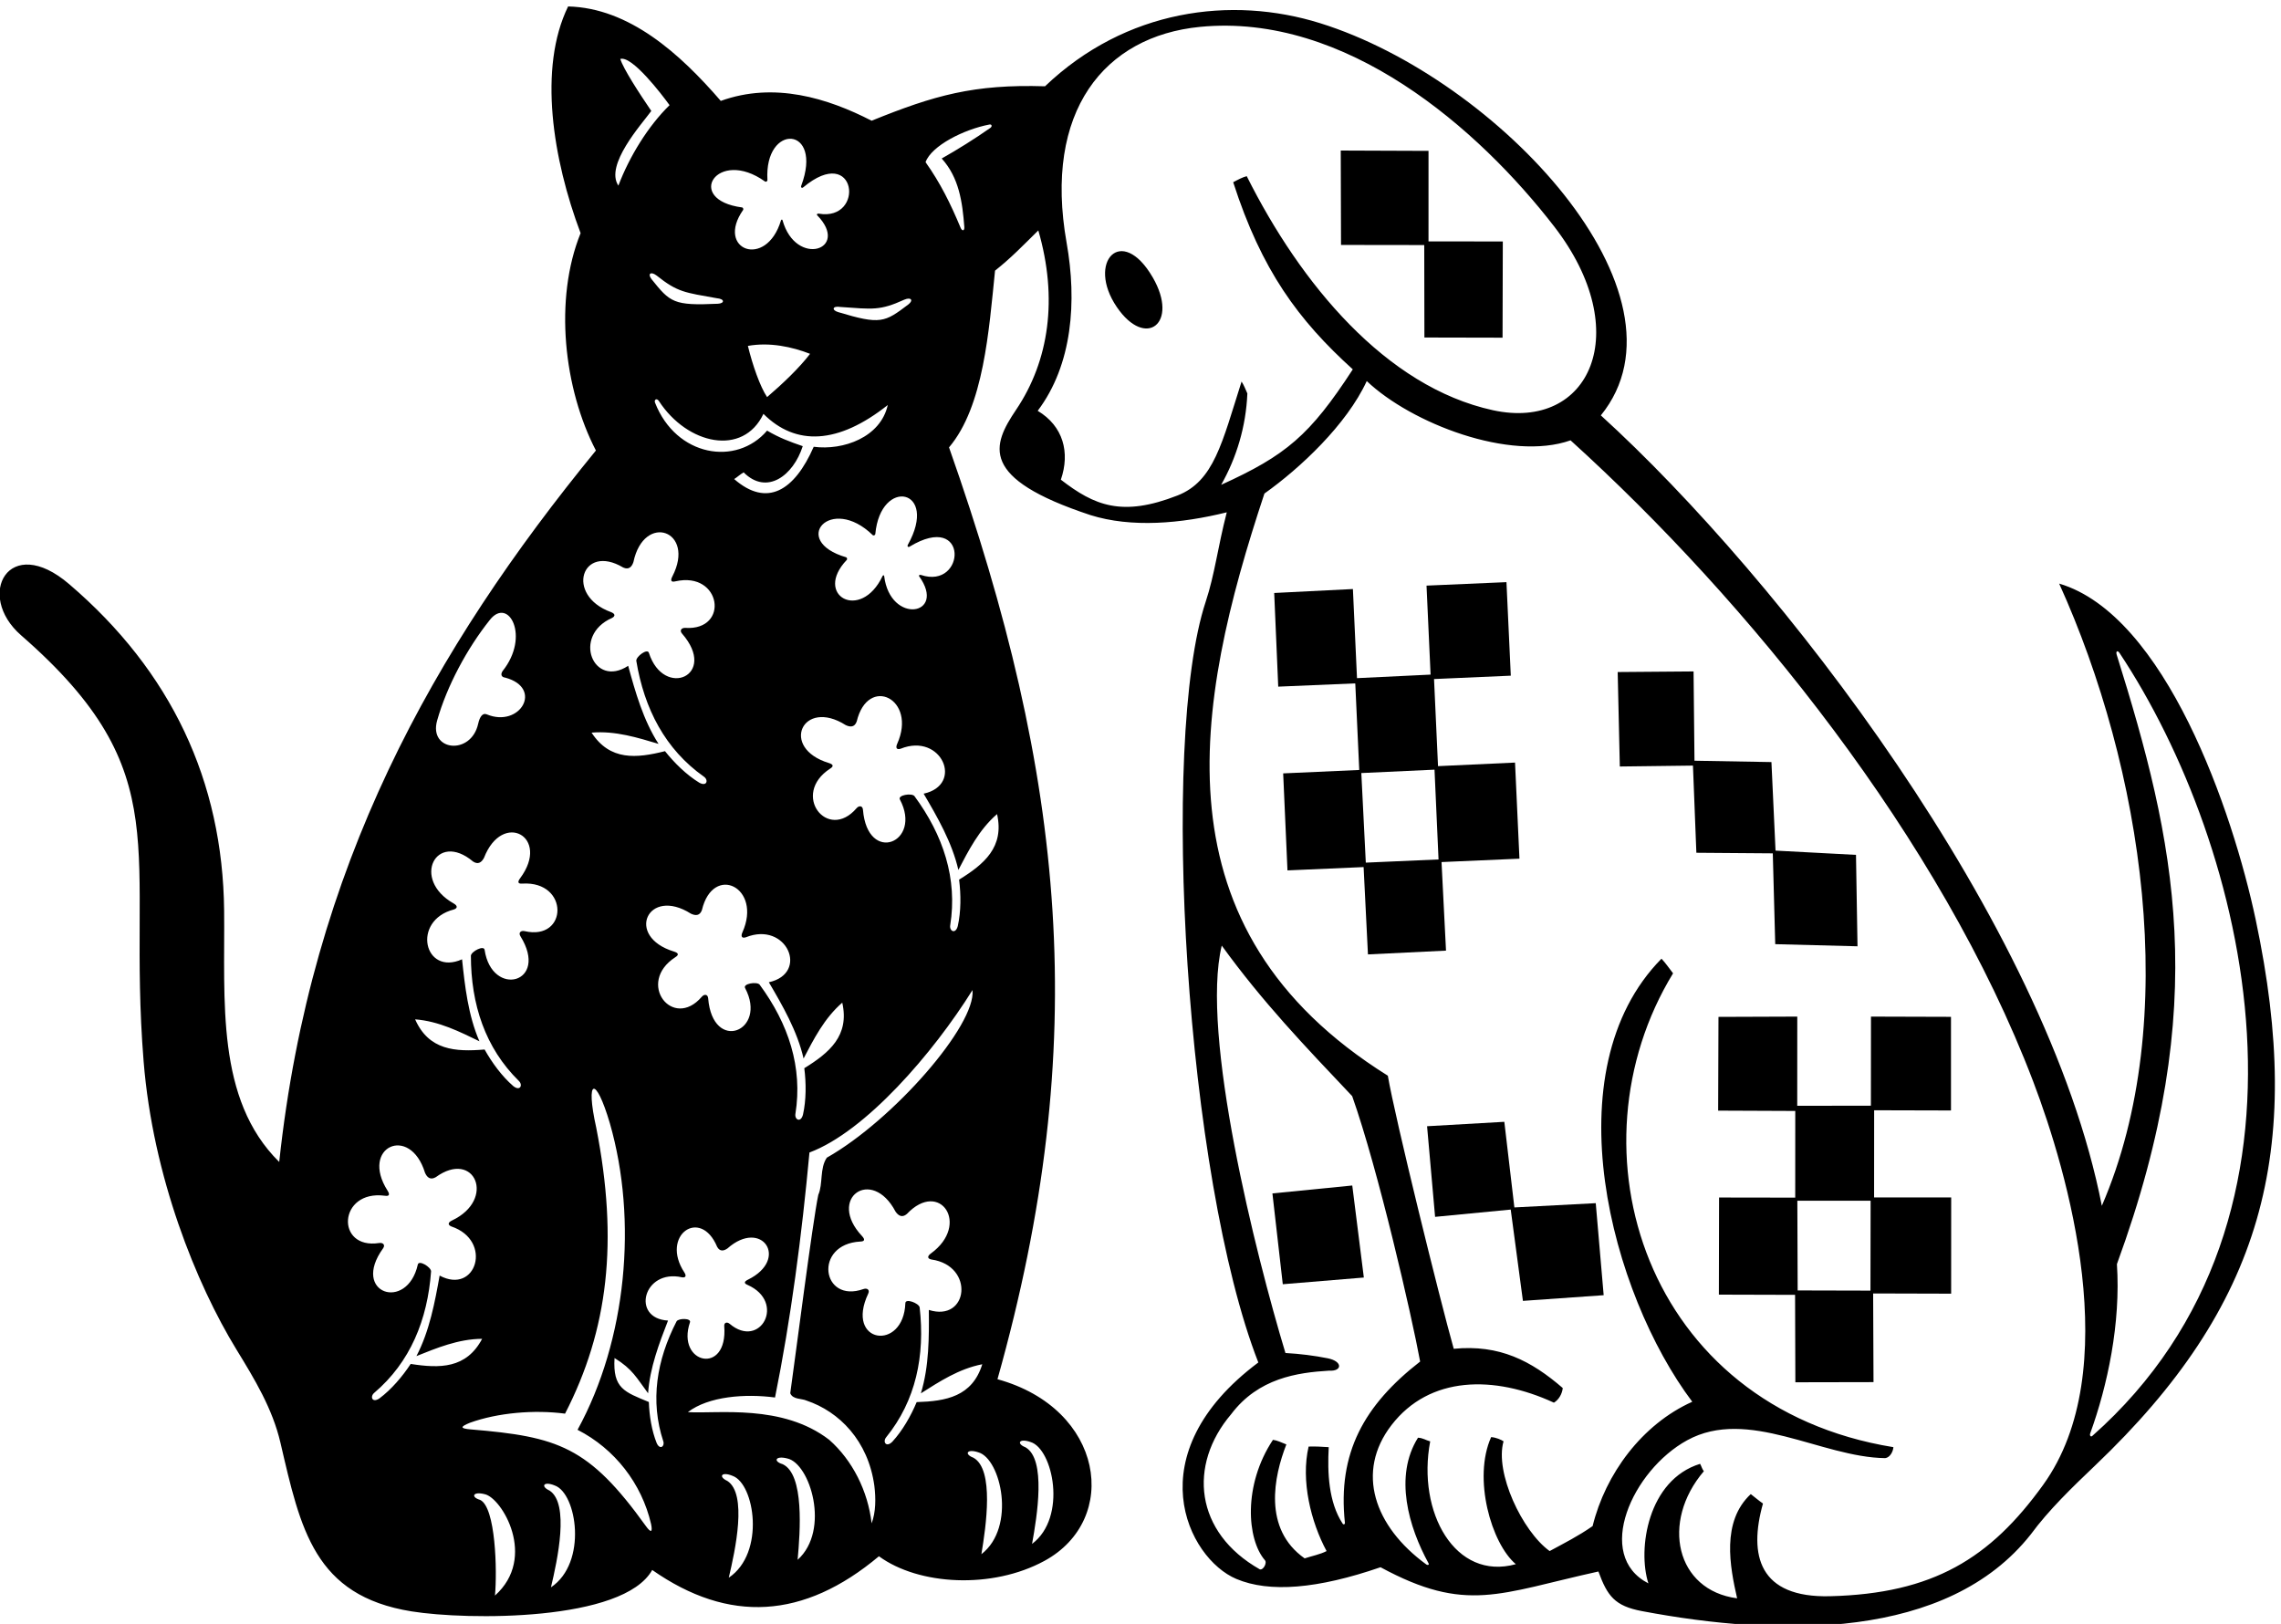 <?xml version="1.0" encoding="UTF-8" standalone="no"?>
<svg xmlns:inkscape="http://www.inkscape.org/namespaces/inkscape" xmlns:sodipodi="http://sodipodi.sourceforge.net/DTD/sodipodi-0.dtd" xmlns="http://www.w3.org/2000/svg" xmlns:svg="http://www.w3.org/2000/svg" version="1.1" id="svg1" width="695.279" height="495.014" viewBox="0 0 695.279 495.014">
  <defs id="defs1"></defs>
  <g id="g1" transform="translate(-49.016,-270.083)">
    <path id="path1" d="m 5538.27,3801.07 c -52.69,248.85 -207.25,698.4 -450.47,770.54 190.84,-421.34 282.26,-999.62 97.78,-1426.13 -126.65,649.58 -740.62,1441.1 -1148.17,1811.64 225.13,277.22 -234.98,771.45 -643.29,898.86 -203.6,63.53 -445.48,32.02 -630.59,-144.59 -163.24,5.04 -253.45,-20.59 -397.39,-78.92 -100.96,51.93 -223.32,89.62 -345.7,45.4 -93.41,108.16 -209.7,213.11 -349.9,216.51 -68.97,-141.28 -35.04,-350.57 28.63,-519.61 -61.49,-151.82 -38.42,-356.76 35.1,-498.16 -372.8,-455.65 -653.26,-953.38 -725.81,-1630.56 -146.011,144.1 -124.105,370.72 -126.249,576 -3.102,296.88 -121.363,548.43 -354.953,748.16 -138.422,118.83 -216.309,-24.79 -110.348,-117.14 365.086,-318.18 241.567,-490.53 280.793,-976.7 21.317,-264.2 120.613,-509.83 212.809,-660.36 41.593,-67.92 82.613,-135.41 100.798,-213.59 46.08,-198.12 77.49,-350.55 300.47,-386.42 127.6,-20.52 485.49,-23.62 551.52,94.89 175.39,-122.68 347.31,-113.07 519.61,31.43 90.91,-66.53 259.11,-76 379.37,-10.54 174.27,94.85 136.97,348.93 -107.7,416.31 217.54,772.62 155.65,1379.14 -111.04,2135.7 79.64,93.87 91.46,268.6 105.46,405.07 37.01,29.34 63.9,57.42 99.17,92.19 45.23,-155.68 24.91,-298.6 -50.93,-411.07 -54.93,-81.48 -85.72,-156.77 170.09,-241.27 94.11,-29.7 207.87,-19.72 312.76,6.25 -21.09,-81.84 -27.44,-141.79 -48.3,-204.88 -106.22,-321.28 -44.75,-1320.7 120.62,-1743.58 -281.1,-210.24 -161.92,-449.02 -50.43,-496.11 75.95,-32.06 186.21,-22.93 330.49,26.79 196.8,-106.47 271.73,-59.97 499.35,-9.78 20.61,-56.08 37.22,-78.97 99.71,-90.77 317.26,-59.93 700.5,-66.14 891.32,175.97 41.11,55.8 93.6,106.54 147.75,158.13 382.72,364.67 480.36,718.18 367.67,1250.34 z M 2441.11,5222.34 c 15.44,6.54 21.57,-1.31 9.21,-10.95 -54.3,-41.15 -63.75,-46.93 -161.07,-17.5 -15.06,4.55 -13.34,14.79 5.7,11.68 73.83,-5.12 89.89,-8.81 146.16,16.77 z M 2208.85,3354.5 c -5.16,-19.47 -19.48,-11.62 -17.35,1.71 17.07,106.87 -15.94,206.63 -82.16,296.4 -6.64,7.22 -38.63,2.04 -33.16,-8 52.37,-98.84 -74.22,-150.26 -84.64,-23.58 -0.78,9.5 -8.85,10.36 -14.74,3.49 -66.38,-77.35 -151.1,31.95 -60.52,90.81 8.95,5.5 7.06,9.83 -3.06,12.92 -113.27,34.49 -60.07,149.54 38.77,86.85 10.38,-4.96 20.33,-5.2 25.2,8.19 25.66,107.41 138.9,51.85 92.87,-50.95 -4.32,-9.57 -1.12,-14.38 7.88,-11.37 93.7,37.69 145.8,-82.68 52.67,-103.07 31.23,-53.15 65.11,-111.66 79.6,-174.76 23.09,43.97 47.33,92.26 88.66,127.99 17.06,-75.68 -29.74,-114.9 -87.01,-150.22 4.36,-34.11 4.5,-73.09 -3.01,-106.41 z m -157.69,1456.66 c 6.99,4.34 13.27,10.47 21.66,15.36 53.23,-53.23 113.87,-7.44 135.48,60.07 -30.73,10.47 -54.47,19.55 -81.71,35.61 -70.18,-82.26 -208.32,-59.8 -256.81,63.98 -2.76,7.04 4.06,11.53 9.06,3.5 65.22,-99.75 192.76,-127.46 239.37,-29.07 74.04,-74.03 171.24,-69.91 284.95,20.26 -16.48,-74.15 -102.15,-104.57 -169.71,-95.68 -44.35,-101.12 -107.2,-139.53 -182.29,-74.03 z m 31.43,305.2 c 49.77,9.05 101.27,-2.1 142.48,-18.16 -24.44,-32.13 -63.03,-68.82 -98.48,-99.17 -16.06,23.74 -33.52,74 -44,117.33 z m 39.39,376.72 c 1.99,-1.42 5.54,0.78 5.39,3.32 -7.89,131.66 129.01,124.96 77.43,-13.05 -1.42,-3.8 1.56,-6.11 4.59,-3.58 122.97,102.68 142.62,-78.75 35.43,-60.24 -3,0.52 -5.32,-1.75 -3.52,-3.61 76.87,-79.06 -48.86,-120.66 -79.37,-11.42 -0.58,2.07 -2.88,1.7 -3.55,-0.55 -33.72,-112.53 -150.75,-67.37 -86.68,24.09 1.15,1.64 -0.29,5.39 -2.18,5.64 -133.84,17.63 -57.39,138.04 52.46,59.4 z M 2010.99,5225.7 c 19.23,-1.64 18.39,-11.99 2.67,-12.72 -101.55,-4.75 -109.31,3.16 -151.9,56.34 -9.63,12.36 -1.78,18.47 11.61,8.36 48.31,-38.55 64.78,-38.91 137.62,-51.98 z m -220.85,548.35 c 26.77,8.15 94.75,-80.78 112.91,-105.92 -48.89,-47.73 -91.96,-117.57 -117.28,-184.42 -31.71,47.06 53.35,140.9 75.43,171.11 -27.99,41.24 -64.13,96.68 -71.06,119.23 z m 6.6,-1165.59 c 12.99,-5.85 19.76,1.45 23.45,12.34 24.05,114.55 143.59,72.39 89.27,-32.82 -4.85,-9.4 -3.07,-13.78 7.12,-11.2 105.36,23.82 124.55,-113.13 22.82,-106.71 -9.03,0.57 -14.04,-5.82 -7.78,-13.01 83.48,-95.85 -41.68,-150.65 -75.94,-44.17 -3.38,10.92 -29.41,-8.38 -28.87,-18.18 18.1,-110.07 66.54,-203.32 155.01,-265.66 11.03,-7.77 6.66,-23.51 -10.88,-13.62 -29.12,17.88 -56.94,45.16 -78.34,72.09 -65.25,-16.38 -126,-22.54 -168.31,42.48 54.43,4.68 105.94,-11.65 153.55,-25.79 -35.1,54.4 -53.38,119.5 -69.66,178.96 -79.59,-52.49 -129.47,68.81 -37.09,109.64 8.44,4.35 7.22,9.99 -2.65,13.58 -105.76,38.75 -66.55,158.63 28.3,102.07 z m -426.4,-350.85 c 22.2,78.72 68.49,165.2 121.14,231.15 42.56,53.3 92.63,-38.17 28.91,-117.62 -5.24,-7.85 -2.62,-14.14 6.04,-15.06 88.15,-23.56 34.05,-116.03 -42.55,-84.1 -8.91,3.71 -15.78,-5.03 -19.41,-21.49 -16.27,-73.66 -113.84,-62.81 -94.13,7.12 z m 57.16,-547.13 c -87.03,-38.93 -116.64,88.85 -18.87,114.2 9.03,2.93 8.74,8.7 -0.42,13.83 -98.1,55.34 -40.02,167.31 44.43,96.16 11.88,-7.88 19.73,-1.78 25.14,8.38 42.26,109.15 153.4,48.22 82.78,-46.83 -6.31,-8.49 -5.26,-13.1 5.22,-12.2 107.83,6.47 104.62,-131.79 5.27,-109 -8.82,2.02 -14.8,-3.47 -9.78,-11.57 66.88,-108.09 -65.5,-141.94 -82.09,-31.32 -1.57,11.32 -30.38,-3.52 -31.43,-13.27 0.07,-111.55 32.79,-211.41 110.02,-287.23 9.63,-9.45 2.77,-24.28 -12.94,-11.68 -25.85,22.35 -48.89,53.77 -65.65,83.8 -67.05,-5.61 -127.99,-1.87 -159.24,69.14 54.48,-4.18 102.67,-28.63 147.36,-50.28 -25.84,59.36 -33.34,126.56 -39.8,187.87 z m -117.76,-927.37 c -18.87,-28.75 -44.11,-58.44 -71.49,-78.88 -16.57,-11.44 -22.35,3.84 -12.07,12.58 82.47,70.09 122.26,167.34 130.32,278.6 -0.35,9.81 -28.02,26.68 -30.39,15.49 -24.48,-109.15 -154.09,-65.9 -79.64,37.12 5.59,7.73 0.01,13.63 -8.93,12.24 -100.72,-15.6 -94.02,122.53 13.07,108.34 10.38,-1.64 11.76,2.88 6.08,11.8 -63.63,99.87 51.6,152.68 85.92,40.78 4.67,-10.52 12.07,-17.18 24.48,-10.16 89.33,64.91 139.24,-50.93 37.43,-99.1 -9.51,-4.46 -10.21,-10.19 -1.41,-13.76 95.69,-32.3 57,-157.62 -27.01,-112.55 -10.83,-60.69 -23.14,-127.18 -53.17,-184.54 46.14,18.39 95.95,39.32 150.59,39.6 -36.25,-68.6 -97.31,-67.96 -163.78,-57.56 z m 193.18,-530.89 c 5.24,56.03 1.78,202.74 -34.04,219.28 -22.05,6.5 -16.59,20.07 10.48,13.09 39.06,-8.04 121.34,-144.91 23.56,-232.37 z m 128.32,18.87 c 14.85,62.8 43.04,192.04 -3.37,221.87 -20.93,9.49 -13.65,22.18 12.19,11.52 50.38,-17.93 75.67,-176.72 -8.82,-233.39 z m 217.44,140.58 C 1717.52,2594.31 1647,2616.35 1447.93,2633 c -25.37,2.13 -25.33,5.98 -2.27,15.34 63.75,22.92 146.99,30.16 217.89,20.83 98.91,192.31 122.64,394.96 71.44,655.56 -25.26,113.46 -1.29,120.43 31.23,10.01 63.91,-222.33 38.76,-496.56 -74.03,-702.59 85.36,-43.65 147.01,-123.18 168.5,-215.89 4.18,-20.37 -0.92,-20.04 -12.01,-4.59 z m 70.53,469.19 c -45.97,-89.26 -60.99,-182.63 -30.5,-275.13 3.8,-11.54 -7.8,-20.57 -15.17,-4.01 -11.45,28.54 -16.92,63.18 -17.93,94.12 -55.95,23.17 -82.96,31.08 -78.66,100.77 41.85,-25.83 50.12,-45.03 76.94,-80.79 3.82,58.14 25.54,114.99 45.66,166.69 -85.67,4.76 -56.63,119.18 32.02,99.13 8.43,-1.39 10.58,3.34 5.37,11.24 -55.64,84.73 37.01,150.32 75.21,58.57 6.24,-11.2 15.05,-9.55 23.56,-3.66 78.84,69.87 142.59,-24.72 46.9,-71.61 -8.55,-4.19 -9.61,-8.31 -0.86,-11.91 88.92,-39.31 29.31,-148.57 -40.75,-89.36 -6.22,5.25 -13.27,3.33 -12.6,-5.22 8.9,-114.05 -110.95,-86.51 -78.58,8.82 3.41,9.7 -25.75,9.72 -30.61,2.35 z m 119.54,-587.69 c 14.85,62.81 43.04,192.04 -3.37,221.88 -20.93,9.49 -13.65,22.18 12.19,11.52 50.38,-17.94 75.68,-176.72 -8.82,-233.4 z m 157.79,41.02 c 5.9,64.27 15.72,196.19 -34.41,219.22 -22.06,6.46 -16.62,20.05 10.46,13.11 52.39,-10.7 99.68,-164.38 23.95,-232.33 z m 169.6,83.55 c -8.38,74.03 -44,144.57 -97.07,191.37 -107.33,82.93 -255.71,59.28 -324.06,63.55 47.49,36.32 131.3,42.6 199.74,33.52 36.32,179.49 61.46,372.25 78.92,561.52 128.37,47.92 283.5,227.75 373.64,372.24 8.49,-80.04 -181.5,-297.85 -333.83,-384.12 -16.76,-24.44 -8.38,-60.06 -19.56,-85.2 -13.27,-63.56 -52.38,-370.85 -64.25,-454.66 5.59,-14.67 26.54,-11.87 37.02,-16.76 75.27,-25.09 141.74,-92.43 155.74,-195.55 3.49,-28.64 3.49,-60.06 -6.29,-85.91 z m 47.53,187.17 c -14.19,-14.3 -22.68,-0.35 -14.18,10.14 68.13,84.09 89.31,187.01 76.72,297.86 -2.14,9.57 -32.45,21.04 -32.73,9.61 -3.93,-111.79 -139.3,-93.17 -85.1,21.8 4.06,8.63 -2.5,13.4 -11.04,10.39 -96.12,-33.9 -114.99,103.09 -7.13,108.89 10.51,0.3 11.03,5 3.81,12.72 -80.95,86.43 22.57,159.57 76.93,55.91 6.53,-9.47 15.02,-14.65 25.93,-5.47 75.83,80.27 146.24,-24.38 55.05,-90.5 -8.52,-6.14 -8.15,-11.9 1.15,-13.78 100.01,-14.1 85.09,-144.41 -5.79,-115.6 0.53,-61.65 0.7,-129.26 -18.24,-191.17 41.95,26.58 87.06,56.33 140.7,66.67 -22.99,-74.1 -83.11,-84.73 -150.36,-86.76 -13.25,-31.73 -32.58,-65.57 -55.72,-90.71 z m 316.68,-0.74 c 51.25,-15.26 84.87,-172.49 3.47,-233.54 11.52,63.5 32.88,194.05 -15.04,221.39 -21.4,8.37 -14.8,21.43 11.57,12.15 z m -112.63,-257.11 c 10.57,63.67 29.98,194.51 -18.34,221.14 -21.52,8.06 -15.11,21.21 11.39,12.32 51.47,-14.49 87.43,-171.21 6.95,-233.46 z m 35.9,1696.26 c 17.06,-75.68 -29.74,-114.9 -87,-150.22 4.36,-34.12 4.49,-73.08 -3.01,-106.42 -5.16,-19.47 -19.48,-11.61 -17.36,1.71 17.08,106.88 -15.93,206.64 -82.15,296.41 -6.64,7.22 -38.63,2.04 -33.17,-8 52.38,-98.84 -74.21,-150.26 -84.63,-23.59 -0.78,9.51 -8.85,10.37 -14.75,3.5 -66.37,-77.35 -151.1,31.95 -60.52,90.81 8.96,5.5 7.07,9.83 -3.05,12.91 -113.28,34.5 -60.08,149.55 38.77,86.86 10.38,-4.96 20.33,-5.2 25.2,8.19 25.66,107.4 138.89,51.85 92.87,-50.94 -4.32,-9.58 -1.13,-14.39 7.88,-11.38 93.69,37.69 145.8,-82.68 52.67,-103.07 31.22,-53.15 65.11,-111.66 79.59,-174.77 23.09,43.97 47.33,92.27 88.66,128 z m -174.53,548.08 c -2.88,0.96 -5.52,-0.92 -4.02,-3.04 64.06,-89.75 -66.5,-111.91 -80.19,0.69 -0.26,2.14 -2.59,2.11 -3.59,-0.01 -50.31,-106.16 -159.2,-43.86 -82.05,36.89 1.39,1.45 0.53,5.38 -1.31,5.91 -129.65,37.62 -35.91,145.11 60.83,50.8 1.75,-1.71 5.59,-0.07 5.82,2.47 12.06,131.34 146.38,104.07 74.58,-24.58 -1.98,-3.55 0.62,-6.28 4,-4.23 137.05,82.95 129.1,-99.37 25.93,-64.9 z M 2638.18,5616 c -36.3,-25.46 -74.39,-49.16 -111.41,-70.13 39.79,-44 47.45,-99.6 51.83,-156.98 0.69,-9.1 -5.04,-10.1 -8.53,-1.76 -23.1,55.37 -46.32,102.42 -80.31,150.36 13.54,37.6 87.76,75.14 146.42,86.26 5.6,1.06 6.8,-4.39 2,-7.75 z m 529.03,-818.04 c 34.92,61.46 56.98,133.36 60.06,209.45 -4.19,9.07 -7.68,18.85 -13.27,27.23 -44.77,-140.53 -63.3,-228.42 -146.71,-261.07 -127.36,-49.85 -190.49,-23.27 -267.44,36.19 21.45,62.3 5.55,122.75 -53.08,157.84 79.9,105.93 90.03,251.2 66.3,384.9 -53.68,302.41 86.77,473.6 305.67,495.04 334.45,32.75 638.65,-233.2 812.01,-457.86 185.68,-240.62 82.11,-469.35 -140.78,-420.72 -245.59,53.6 -441.09,290.38 -564.1,536.41 -9.83,-2.53 -19.35,-7.61 -31.06,-13.89 65.12,-202.15 149.6,-316.14 274.1,-428.9 -98.52,-151.58 -153.52,-197.26 -301.7,-264.62 z M 3445.57,2417.2 c -32.2,49.07 -34.94,116.56 -31.83,175.14 -16.46,0.98 -29.51,1.96 -46.09,1.37 -18.16,-78.21 5.24,-172.85 41.2,-239.52 -14.66,-7.68 -33.52,-11.17 -50.28,-16.76 -96.14,67.6 -70.46,188.07 -41.91,261.2 -11.87,4.69 -21.35,9.44 -30.73,10.48 -68.95,-103.95 -59.51,-228.07 -18.68,-275.55 6.12,-6.11 -3.49,-23.57 -11.35,-21.27 -149.2,84.45 -165.04,238.85 -65.62,355.75 62.29,82.48 151.41,95.25 224.15,99.62 30.71,-1.93 31.79,21.4 -2.83,28.33 -31.25,6.25 -63.59,10.3 -97.03,12.16 -68.27,225.85 -195.14,731.03 -145.97,933.76 93.59,-129.21 188.57,-228.38 298.92,-345.01 59.27,-167.13 136.75,-504.51 155.74,-608.31 -128.53,-100.04 -189.53,-209.31 -172.42,-369.45 0.4,-3.69 -3.2,-5.1 -5.27,-1.94 z m 1605.64,88.91 c -121.62,-168.74 -252.23,-249.43 -488.43,-255.39 -162.83,-4.09 -187.23,93.62 -153.82,212.42 -11.41,8.06 -18.86,14.66 -27.94,21.65 -67.83,-63.15 -47.74,-166.47 -31.29,-238.9 -140.43,18.37 -175.56,174.91 -76.26,291.28 -4.01,5.04 -5.76,12.03 -8.57,16.96 -119.77,-36.77 -143.85,-195.25 -118.54,-273.97 -124.67,64.12 -37.02,259.09 88.89,327.99 139.31,76.23 307.18,-39.11 453.77,-40.95 10.83,1.2 18.16,14.67 18.86,25.14 -569.95,92.46 -750.95,683.19 -504.95,1086.02 -8.55,10.97 -17.38,23.94 -26.54,33.52 -252.64,-256.51 -115.8,-767.92 70.54,-1015.47 -115.23,-51.69 -199.04,-165.53 -228.38,-284.95 -33.1,-23.11 -64.22,-38.67 -98.47,-57.27 -63.09,45.57 -126.17,180.28 -105.66,251.56 -4.89,3.49 -17.26,8.91 -28.43,9.64 -42.44,-94.55 0.33,-243.75 56.57,-291.23 -138.81,-38.61 -226.98,118.53 -196.25,281.45 -10.48,2.8 -16.06,7.69 -27.94,8.39 -55.6,-88.43 -21.24,-205.14 24.18,-287.86 1.93,-3.51 -1.78,-5.05 -5.5,-2.34 -119.07,87.01 -162.14,211.74 -79.44,319.08 87.16,113.16 235.02,114.77 372.25,51.43 11.35,6.79 18.92,20.46 20.25,33.53 -72.55,62.65 -144.96,100.18 -249.85,89.96 -32.04,113.56 -135.04,530.95 -151.03,625.89 -538.47,336.55 -443.6,849.73 -282.85,1334.27 81.72,57.97 188.44,157.94 234.53,257.81 101.89,-96.83 328.56,-184.77 467.07,-135.88 405.92,-367.54 848.36,-912.84 1060.29,-1469.44 79.31,-208.3 211.3,-663.02 22.94,-924.34 z m 112.43,111.9 c -3.37,-2.98 -6.49,0.94 -4.66,5.97 39.76,109.75 70.15,252.62 61.17,387.9 219.03,598.05 132.57,970.8 -0.47,1396.65 -2.51,8.01 1.77,10.92 6.41,4.12 291.46,-438.78 507.96,-1289.9 -62.45,-1794.64" style="fill:#000000;fill-opacity:1;fill-rule:nonzero;stroke:none" transform="matrix(0.133,0,0,-0.133,0,1056)"></path>
    <path id="path2" d="m 2928.13,5205.36 c 66.25,-97.14 143.2,-37.18 82.41,67.81 -71.61,123.66 -152.66,35.21 -82.41,-67.81" style="fill:#000000;fill-opacity:1;fill-rule:nonzero;stroke:none" transform="matrix(0.133,0,0,-0.133,0,1056)"></path>
    <path id="path3" d="m 3632.66,5347.53 0.38,-211.93 179.1,-0.39 0.58,220.51 -170.29,0.19 0.04,207.46 -201.17,0.77 0.63,-216.35 190.73,-0.26" style="fill:#000000;fill-opacity:1;fill-rule:nonzero;stroke:none" transform="matrix(0.133,0,0,-0.133,0,1056)"></path>
    <path id="path4" d="m 4663.77,3364.5 176.1,-0.46 v 214.59 l -183.36,0.55 -0.17,-204.18 -168.84,-0.27 0.1,204.45 -180.61,-0.66 -0.73,-214.86 176.73,-0.74 -0.1,-198.65 -174.53,0.27 -0.46,-222.58 174.64,-0.49 0.66,-200.4 179.11,0.36 -0.84,203.23 178.75,-0.5 0.11,220.49 -176.69,0.01 z m -8.45,-413.35 -166.84,0.42 -0.74,205.57 h 167.93 l -0.35,-205.99" style="fill:#000000;fill-opacity:1;fill-rule:nonzero;stroke:none" transform="matrix(0.133,0,0,-0.133,0,1056)"></path>
    <path id="path5" d="m 3672.28,3933.35 178.58,7.79 -10.12,220.25 -176.5,-8.18 -9.13,199.63 175.93,7.71 -9.95,214.35 -183.2,-7.95 9.3,-203.96 -168.64,-8.11 -9.38,204.24 -180.38,-9.04 9.23,-214.67 176.58,7.47 9.11,-198.45 -174.36,-7.82 9.87,-222.36 174.47,7.61 9.96,-200.15 178.9,8.67 z m -173.55,-1.29 -10.27,205.32 167.75,7.78 9.21,-205.78 -166.69,-7.32" style="fill:#000000;fill-opacity:1;fill-rule:nonzero;stroke:none" transform="matrix(0.133,0,0,-0.133,0,1056)"></path>
    <path id="path6" d="m 3467.7,3192.07 -182.99,-18.16 23.75,-208.12 185.77,15.36 -26.53,210.92" style="fill:#000000;fill-opacity:1;fill-rule:nonzero;stroke:none" transform="matrix(0.133,0,0,-0.133,0,1056)"></path>
    <path id="path7" d="m 3839.24,3141.79 -23.04,196.25 -177.05,-10.13 18.38,-207.71 173.33,16.7 27.96,-209.26 185.06,13.01 -18.16,210.91 -186.48,-9.77" style="fill:#000000;fill-opacity:1;fill-rule:nonzero;stroke:none" transform="matrix(0.133,0,0,-0.133,0,1056)"></path>
    <path id="path8" d="m 4437.07,3745.2 188.57,-4.89 -3.49,209.52 -184.38,9.78 -9.39,202.92 -176.38,3.11 -2.1,204.63 -173.9,-1.4 4.89,-216.5 167.61,2.09 7.82,-199.8 175.16,-1.34 5.59,-208.12" style="fill:#000000;fill-opacity:1;fill-rule:nonzero;stroke:none" transform="matrix(0.133,0,0,-0.133,0,1056)"></path>
  </g>
</svg>
